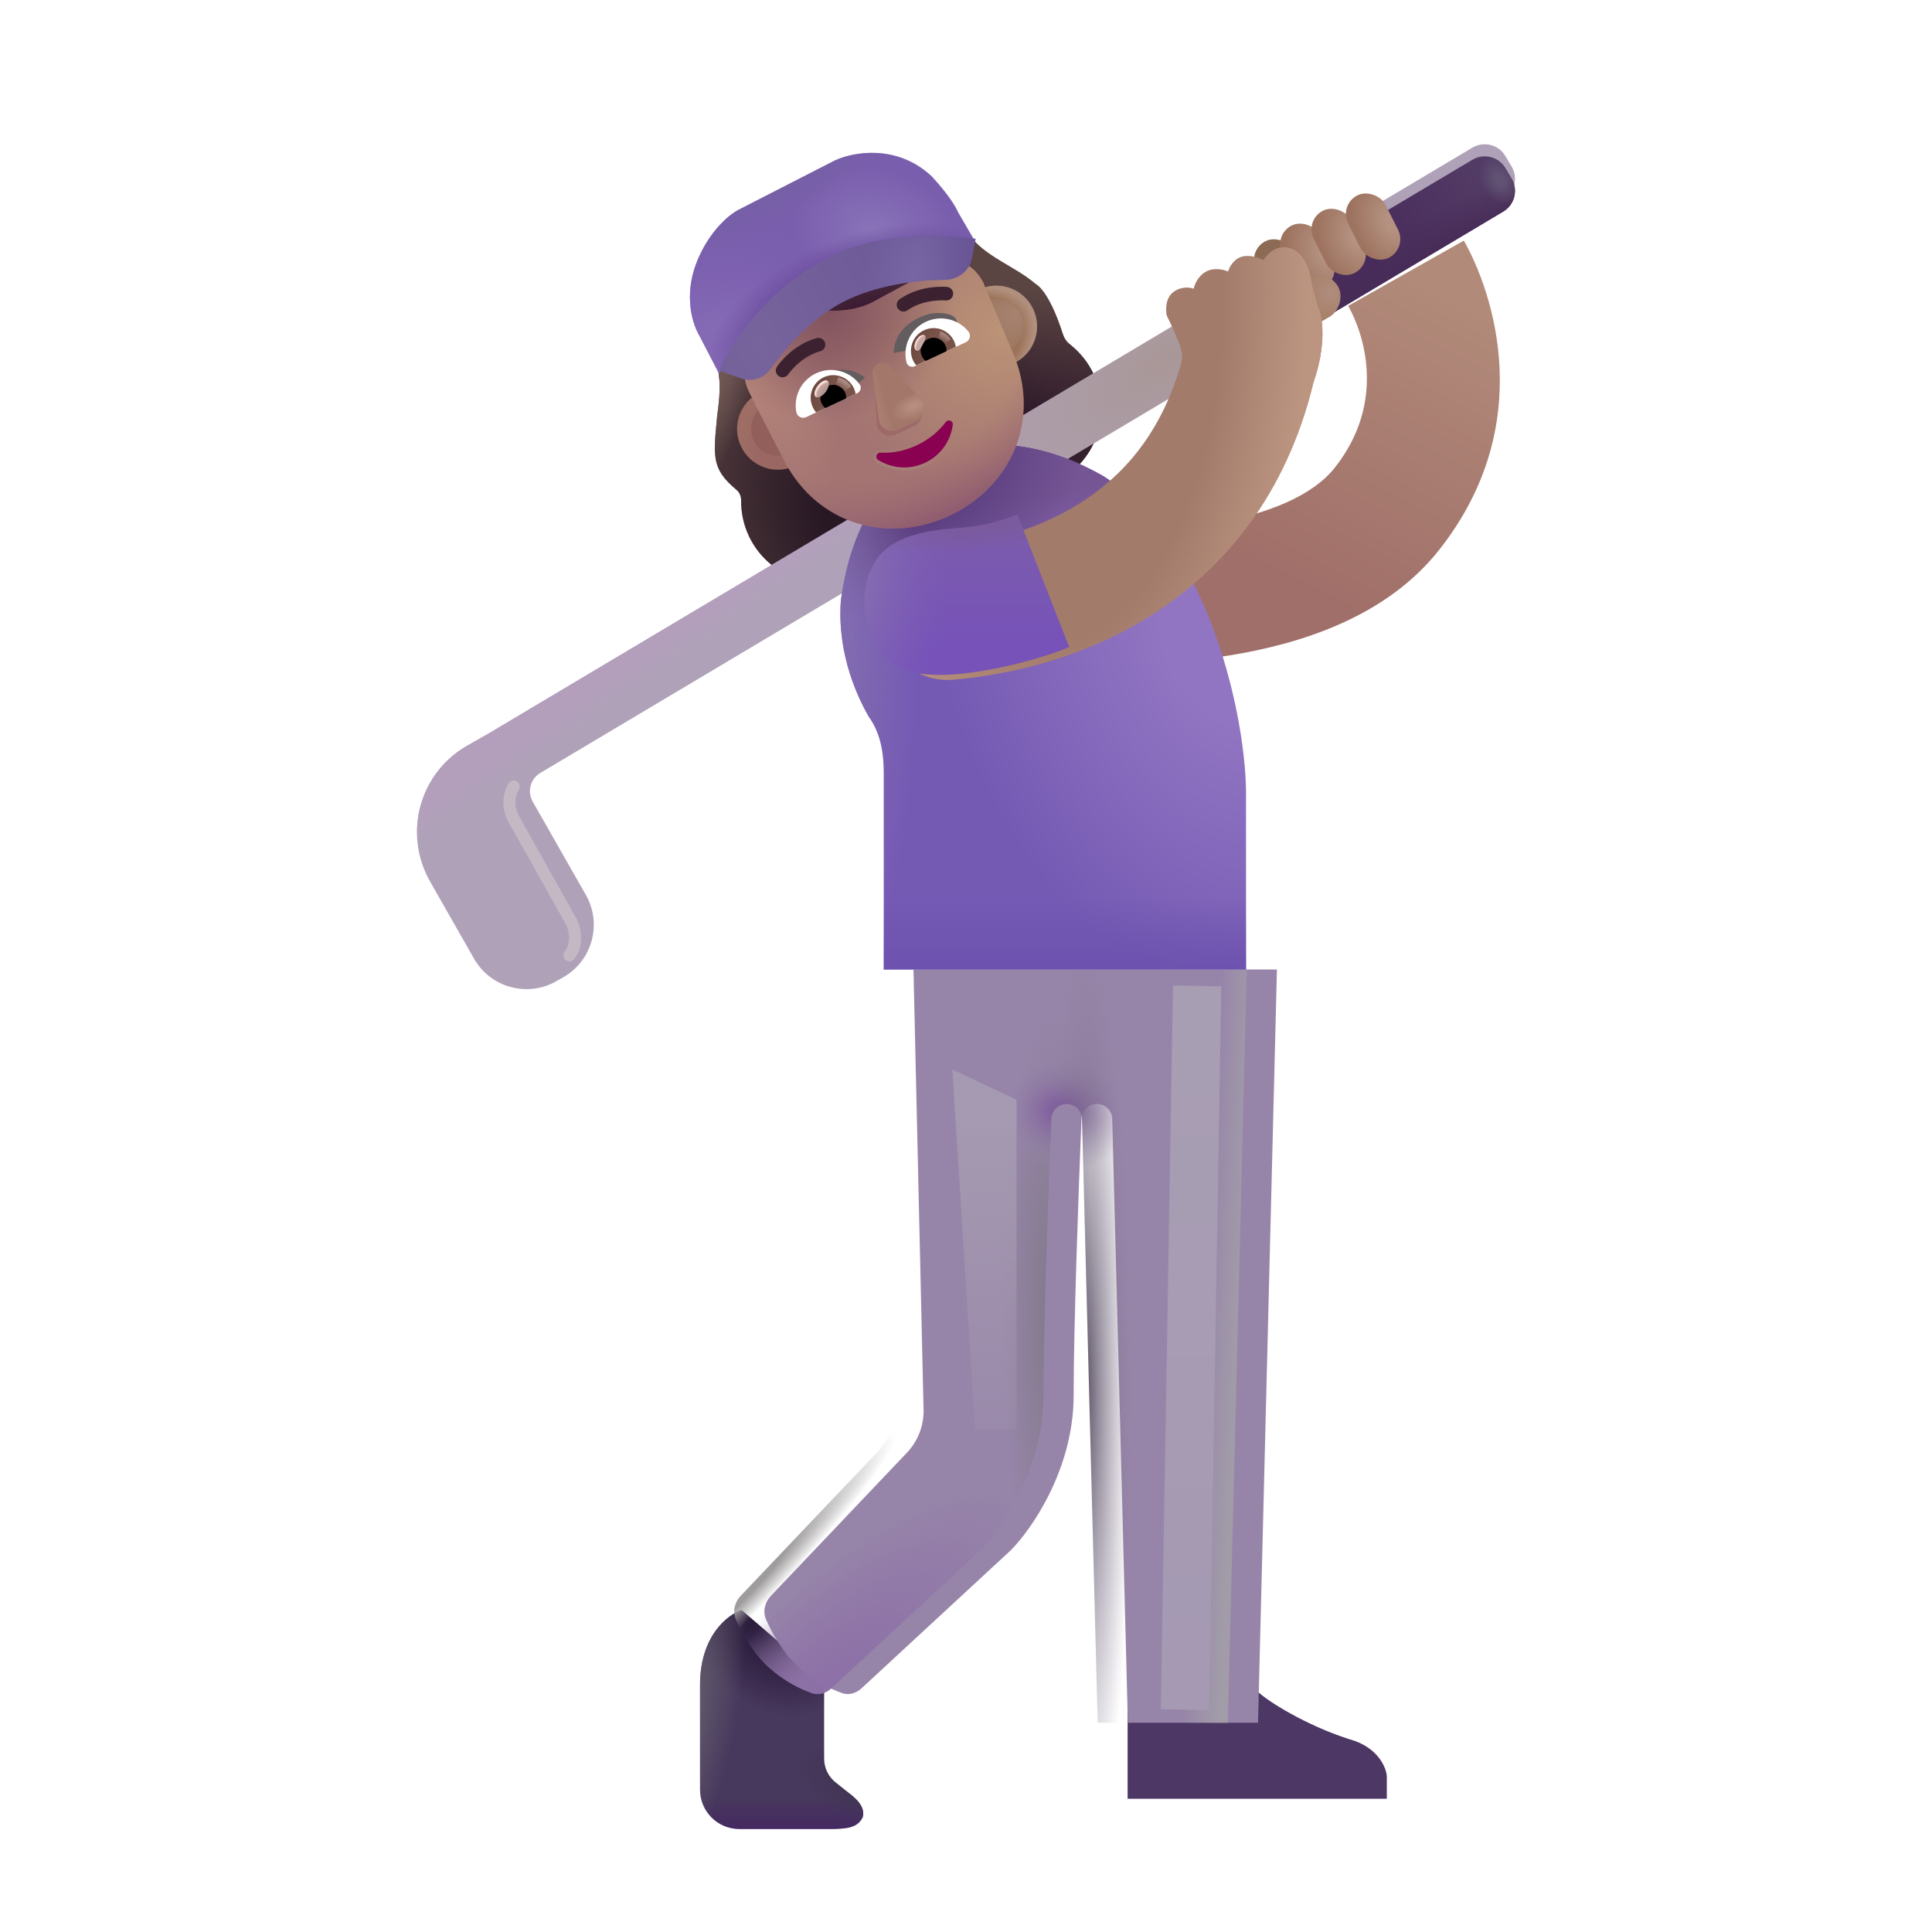 <svg width="32" height="32" viewBox="0 0 32 32" fill="none" xmlns="http://www.w3.org/2000/svg">
<path fill-rule="evenodd" clip-rule="evenodd" d="M17.602 5.524C17.367 4.79 17.153 4.702 17.153 4.702C16.805 4.4 16.292 4.248 16.028 3.853C15.703 3.16 15.326 2.774 14.633 3.099C14.563 3.132 14.484 3.132 14.418 3.092C14.043 2.883 13.572 2.85 13.152 3.047C12.733 3.244 12.457 3.627 12.378 4.049C12.365 4.121 12.316 4.187 12.246 4.219C12.236 4.224 12.225 4.229 12.214 4.235C11.545 4.57 11.495 5.171 11.816 5.853C11.938 6.195 11.943 6.429 11.88 6.876C11.816 7.552 11.775 7.759 12.193 8.109C12.245 8.15 12.276 8.216 12.275 8.282C12.273 8.48 12.312 8.682 12.402 8.875C12.72 9.552 13.523 9.842 14.201 9.525L17.464 7.993C18.142 7.675 18.432 6.872 18.114 6.195C18.024 6.003 17.893 5.843 17.74 5.718C17.688 5.677 17.638 5.635 17.602 5.524ZM12.519 6.716L12.514 6.718L13.39 7.4C13.938 8.444 13.853 7.183 14.869 6.706C15.885 6.23 16.885 7.208 16.432 6.12L16.293 4.702C16.051 4.238 15.692 4.365 15.624 4.398L14.423 5.047C13.94 5.273 13.348 5.177 12.887 4.905C12.81 4.861 12.718 4.918 12.721 5.007L12.724 5.095C12.739 5.349 12.651 5.589 12.492 5.777C12.487 5.782 12.482 5.788 12.476 5.794C12.471 5.8 12.466 5.806 12.461 5.811C12.393 5.899 12.299 6.118 12.461 6.483L12.468 6.617L12.519 6.716Z" fill="#5B4543"/>
<path fill-rule="evenodd" clip-rule="evenodd" d="M17.602 5.524C17.367 4.79 17.153 4.702 17.153 4.702C16.805 4.4 16.292 4.248 16.028 3.853C15.703 3.16 15.326 2.774 14.633 3.099C14.563 3.132 14.484 3.132 14.418 3.092C14.043 2.883 13.572 2.85 13.152 3.047C12.733 3.244 12.457 3.627 12.378 4.049C12.365 4.121 12.316 4.187 12.246 4.219C12.236 4.224 12.225 4.229 12.214 4.235C11.545 4.57 11.495 5.171 11.816 5.853C11.938 6.195 11.943 6.429 11.88 6.876C11.816 7.552 11.775 7.759 12.193 8.109C12.245 8.15 12.276 8.216 12.275 8.282C12.273 8.48 12.312 8.682 12.402 8.875C12.72 9.552 13.523 9.842 14.201 9.525L17.464 7.993C18.142 7.675 18.432 6.872 18.114 6.195C18.024 6.003 17.893 5.843 17.74 5.718C17.688 5.677 17.638 5.635 17.602 5.524ZM12.519 6.716L12.514 6.718L13.39 7.4C13.938 8.444 13.853 7.183 14.869 6.706C15.885 6.23 16.885 7.208 16.432 6.12L16.293 4.702C16.051 4.238 15.692 4.365 15.624 4.398L14.423 5.047C13.94 5.273 13.348 5.177 12.887 4.905C12.81 4.861 12.718 4.918 12.721 5.007L12.724 5.095C12.739 5.349 12.651 5.589 12.492 5.777C12.487 5.782 12.482 5.788 12.476 5.794C12.471 5.8 12.466 5.806 12.461 5.811C12.393 5.899 12.299 6.118 12.461 6.483L12.468 6.617L12.519 6.716Z" fill="url(#paint0_radial_3987_22936)"/>
<path fill-rule="evenodd" clip-rule="evenodd" d="M17.602 5.524C17.367 4.79 17.153 4.702 17.153 4.702C16.805 4.4 16.292 4.248 16.028 3.853C15.703 3.16 15.326 2.774 14.633 3.099C14.563 3.132 14.484 3.132 14.418 3.092C14.043 2.883 13.572 2.85 13.152 3.047C12.733 3.244 12.457 3.627 12.378 4.049C12.365 4.121 12.316 4.187 12.246 4.219C12.236 4.224 12.225 4.229 12.214 4.235C11.545 4.57 11.495 5.171 11.816 5.853C11.938 6.195 11.943 6.429 11.88 6.876C11.816 7.552 11.775 7.759 12.193 8.109C12.245 8.15 12.276 8.216 12.275 8.282C12.273 8.48 12.312 8.682 12.402 8.875C12.72 9.552 13.523 9.842 14.201 9.525L17.464 7.993C18.142 7.675 18.432 6.872 18.114 6.195C18.024 6.003 17.893 5.843 17.74 5.718C17.688 5.677 17.638 5.635 17.602 5.524ZM12.519 6.716L12.514 6.718L13.39 7.4C13.938 8.444 13.853 7.183 14.869 6.706C15.885 6.23 16.885 7.208 16.432 6.12L16.293 4.702C16.051 4.238 15.692 4.365 15.624 4.398L14.423 5.047C13.94 5.273 13.348 5.177 12.887 4.905C12.81 4.861 12.718 4.918 12.721 5.007L12.724 5.095C12.739 5.349 12.651 5.589 12.492 5.777C12.487 5.782 12.482 5.788 12.476 5.794C12.471 5.8 12.466 5.806 12.461 5.811C12.393 5.899 12.299 6.118 12.461 6.483L12.468 6.617L12.519 6.716Z" fill="url(#paint1_radial_3987_22936)"/>
<path fill-rule="evenodd" clip-rule="evenodd" d="M17.602 5.524C17.367 4.79 17.153 4.702 17.153 4.702C16.805 4.4 16.292 4.248 16.028 3.853C15.703 3.16 15.326 2.774 14.633 3.099C14.563 3.132 14.484 3.132 14.418 3.092C14.043 2.883 13.572 2.85 13.152 3.047C12.733 3.244 12.457 3.627 12.378 4.049C12.365 4.121 12.316 4.187 12.246 4.219C12.236 4.224 12.225 4.229 12.214 4.235C11.545 4.57 11.495 5.171 11.816 5.853C11.938 6.195 11.943 6.429 11.88 6.876C11.816 7.552 11.775 7.759 12.193 8.109C12.245 8.15 12.276 8.216 12.275 8.282C12.273 8.48 12.312 8.682 12.402 8.875C12.72 9.552 13.523 9.842 14.201 9.525L17.464 7.993C18.142 7.675 18.432 6.872 18.114 6.195C18.024 6.003 17.893 5.843 17.74 5.718C17.688 5.677 17.638 5.635 17.602 5.524ZM12.519 6.716L12.514 6.718L13.39 7.4C13.938 8.444 13.853 7.183 14.869 6.706C15.885 6.23 16.885 7.208 16.432 6.12L16.293 4.702C16.051 4.238 15.692 4.365 15.624 4.398L14.423 5.047C13.94 5.273 13.348 5.177 12.887 4.905C12.81 4.861 12.718 4.918 12.721 5.007L12.724 5.095C12.739 5.349 12.651 5.589 12.492 5.777C12.487 5.782 12.482 5.788 12.476 5.794C12.471 5.8 12.466 5.806 12.461 5.811C12.393 5.899 12.299 6.118 12.461 6.483L12.468 6.617L12.519 6.716Z" fill="url(#paint2_radial_3987_22936)"/>
<path fill-rule="evenodd" clip-rule="evenodd" d="M17.602 5.524C17.367 4.79 17.153 4.702 17.153 4.702C16.805 4.4 16.292 4.248 16.028 3.853C15.703 3.16 15.326 2.774 14.633 3.099C14.563 3.132 14.484 3.132 14.418 3.092C14.043 2.883 13.572 2.85 13.152 3.047C12.733 3.244 12.457 3.627 12.378 4.049C12.365 4.121 12.316 4.187 12.246 4.219C12.236 4.224 12.225 4.229 12.214 4.235C11.545 4.57 11.495 5.171 11.816 5.853C11.938 6.195 11.943 6.429 11.88 6.876C11.816 7.552 11.775 7.759 12.193 8.109C12.245 8.15 12.276 8.216 12.275 8.282C12.273 8.48 12.312 8.682 12.402 8.875C12.72 9.552 13.523 9.842 14.201 9.525L17.464 7.993C18.142 7.675 18.432 6.872 18.114 6.195C18.024 6.003 17.893 5.843 17.74 5.718C17.688 5.677 17.638 5.635 17.602 5.524ZM12.519 6.716L12.514 6.718L13.39 7.4C13.938 8.444 13.853 7.183 14.869 6.706C15.885 6.23 16.885 7.208 16.432 6.12L16.293 4.702C16.051 4.238 15.692 4.365 15.624 4.398L14.423 5.047C13.94 5.273 13.348 5.177 12.887 4.905C12.81 4.861 12.718 4.918 12.721 5.007L12.724 5.095C12.739 5.349 12.651 5.589 12.492 5.777C12.487 5.782 12.482 5.788 12.476 5.794C12.471 5.8 12.466 5.806 12.461 5.811C12.393 5.899 12.299 6.118 12.461 6.483L12.468 6.617L12.519 6.716Z" fill="url(#paint3_radial_3987_22936)"/>
<g filter="url(#filter0_ii_3987_22936)">
<path fill-rule="evenodd" clip-rule="evenodd" d="M20.961 7.893C21.813 6.811 21.442 5.68 21.18 5.216L23.096 4.135C23.563 4.962 24.338 7.162 22.69 9.254C21.8 10.385 20.359 10.821 19.206 11.007C18.008 11.2 16.836 11.166 16.221 11.142L16.305 8.944C16.904 8.967 17.888 8.991 18.855 8.835C19.867 8.672 20.601 8.351 20.961 7.893Z" fill="url(#paint4_linear_3987_22936)"/>
</g>
<g filter="url(#filter1_i_3987_22936)">
<path d="M8.948 13.003C8.784 13.101 8.729 13.312 8.823 13.477L9.704 15.023C9.977 15.502 9.81 16.113 9.33 16.386L9.215 16.452C8.735 16.725 8.124 16.558 7.851 16.078L7.123 14.8C6.672 14.008 6.948 13.001 7.74 12.55L8.083 12.355L24.386 2.646C24.576 2.533 24.822 2.595 24.934 2.785L25.037 2.957C25.15 3.147 25.088 3.392 24.898 3.505L8.948 13.003Z" fill="#AFA2B8"/>
<path d="M8.948 13.003C8.784 13.101 8.729 13.312 8.823 13.477L9.704 15.023C9.977 15.502 9.81 16.113 9.33 16.386L9.215 16.452C8.735 16.725 8.124 16.558 7.851 16.078L7.123 14.8C6.672 14.008 6.948 13.001 7.74 12.55L8.083 12.355L24.386 2.646C24.576 2.533 24.822 2.595 24.934 2.785L25.037 2.957C25.15 3.147 25.088 3.392 24.898 3.505L8.948 13.003Z" fill="url(#paint5_radial_3987_22936)"/>
<path d="M8.948 13.003C8.784 13.101 8.729 13.312 8.823 13.477L9.704 15.023C9.977 15.502 9.81 16.113 9.33 16.386L9.215 16.452C8.735 16.725 8.124 16.558 7.851 16.078L7.123 14.8C6.672 14.008 6.948 13.001 7.74 12.55L8.083 12.355L24.386 2.646C24.576 2.533 24.822 2.595 24.934 2.785L25.037 2.957C25.15 3.147 25.088 3.392 24.898 3.505L8.948 13.003Z" fill="url(#paint6_linear_3987_22936)"/>
</g>
<path d="M21.765 5.371L21.265 4.505L24.387 2.646C24.576 2.533 24.822 2.595 24.935 2.785L25.037 2.957C25.15 3.147 25.088 3.392 24.898 3.505L21.765 5.371Z" fill="url(#paint7_linear_3987_22936)"/>
<path d="M21.765 5.371L21.265 4.505L24.387 2.646C24.576 2.533 24.822 2.595 24.935 2.785L25.037 2.957C25.15 3.147 25.088 3.392 24.898 3.505L21.765 5.371Z" fill="url(#paint8_linear_3987_22936)"/>
<path d="M21.765 5.371L21.265 4.505L24.387 2.646C24.576 2.533 24.822 2.595 24.935 2.785L25.037 2.957C25.15 3.147 25.088 3.392 24.898 3.505L21.765 5.371Z" fill="url(#paint9_radial_3987_22936)"/>
<g filter="url(#filter2_i_3987_22936)">
<path d="M18.177 30.293V28.523H20.337C20.501 28.679 21.126 29.074 21.841 29.304C22.335 29.436 22.466 29.793 22.47 29.925V30.293H18.177Z" fill="#4C3765"/>
</g>
<path d="M11.595 27.902C11.595 27.096 12.053 26.743 12.283 26.668L13.65 27.847V29.131C13.65 29.282 13.719 29.426 13.837 29.521L14.04 29.683C14.168 29.777 14.337 29.922 14.29 30.097C14.208 30.269 14.04 30.293 13.751 30.293H12.245C11.886 30.293 11.595 30.002 11.595 29.643V27.902Z" fill="#47385D"/>
<path d="M11.595 27.902C11.595 27.096 12.053 26.743 12.283 26.668L13.65 27.847V29.131C13.65 29.282 13.719 29.426 13.837 29.521L14.04 29.683C14.168 29.777 14.337 29.922 14.29 30.097C14.208 30.269 14.04 30.293 13.751 30.293H12.245C11.886 30.293 11.595 30.002 11.595 29.643V27.902Z" fill="url(#paint10_linear_3987_22936)"/>
<path d="M11.595 27.902C11.595 27.096 12.053 26.743 12.283 26.668L13.65 27.847V29.131C13.65 29.282 13.719 29.426 13.837 29.521L14.04 29.683C14.168 29.777 14.337 29.922 14.29 30.097C14.208 30.269 14.04 30.293 13.751 30.293H12.245C11.886 30.293 11.595 30.002 11.595 29.643V27.902Z" fill="url(#paint11_radial_3987_22936)"/>
<path d="M11.595 27.902C11.595 27.096 12.053 26.743 12.283 26.668L13.65 27.847V29.131C13.65 29.282 13.719 29.426 13.837 29.521L14.04 29.683C14.168 29.777 14.337 29.922 14.29 30.097C14.208 30.269 14.04 30.293 13.751 30.293H12.245C11.886 30.293 11.595 30.002 11.595 29.643V27.902Z" fill="url(#paint12_radial_3987_22936)"/>
<path d="M11.595 27.902C11.595 27.096 12.053 26.743 12.283 26.668L13.65 27.847V29.131C13.65 29.282 13.719 29.426 13.837 29.521L14.04 29.683C14.168 29.777 14.337 29.922 14.29 30.097C14.208 30.269 14.04 30.293 13.751 30.293H12.245C11.886 30.293 11.595 30.002 11.595 29.643V27.902Z" fill="url(#paint13_radial_3987_22936)"/>
<g filter="url(#filter3_i_3987_22936)">
<path d="M14.522 24.061C14.704 23.869 14.803 23.613 14.797 23.349L14.63 16.058H20.65L20.337 28.535H18.181L17.922 18.533C17.919 18.395 17.806 18.285 17.668 18.285C17.531 18.285 17.419 18.392 17.413 18.528C17.364 19.724 17.283 21.983 17.283 23.113C17.283 24.326 16.59 25.327 16.244 25.675L13.771 27.963C13.684 28.043 13.566 28.082 13.454 28.045C13.259 27.979 12.986 27.844 12.736 27.621C12.484 27.396 12.297 27.068 12.189 26.826C12.13 26.692 12.166 26.539 12.267 26.433L14.522 24.061Z" fill="#9785A9"/>
</g>
<path d="M14.522 24.061C14.704 23.869 14.803 23.613 14.797 23.349L14.63 16.058H20.65L20.337 28.535H18.181L17.922 18.533C17.919 18.395 17.806 18.285 17.668 18.285C17.531 18.285 17.419 18.392 17.413 18.528C17.364 19.724 17.283 21.983 17.283 23.113C17.283 24.326 16.59 25.327 16.244 25.675L13.771 27.963C13.684 28.043 13.566 28.082 13.454 28.045C13.259 27.979 12.986 27.844 12.736 27.621C12.484 27.396 12.297 27.068 12.189 26.826C12.13 26.692 12.166 26.539 12.267 26.433L14.522 24.061Z" fill="url(#paint14_linear_3987_22936)"/>
<path d="M14.522 24.061C14.704 23.869 14.803 23.613 14.797 23.349L14.63 16.058H20.65L20.337 28.535H18.181L17.922 18.533C17.919 18.395 17.806 18.285 17.668 18.285C17.531 18.285 17.419 18.392 17.413 18.528C17.364 19.724 17.283 21.983 17.283 23.113C17.283 24.326 16.59 25.327 16.244 25.675L13.771 27.963C13.684 28.043 13.566 28.082 13.454 28.045C13.259 27.979 12.986 27.844 12.736 27.621C12.484 27.396 12.297 27.068 12.189 26.826C12.13 26.692 12.166 26.539 12.267 26.433L14.522 24.061Z" fill="url(#paint15_radial_3987_22936)"/>
<path d="M14.522 24.061C14.704 23.869 14.803 23.613 14.797 23.349L14.63 16.058H20.65L20.337 28.535H18.181L17.922 18.533C17.919 18.395 17.806 18.285 17.668 18.285C17.531 18.285 17.419 18.392 17.413 18.528C17.364 19.724 17.283 21.983 17.283 23.113C17.283 24.326 16.59 25.327 16.244 25.675L13.771 27.963C13.684 28.043 13.566 28.082 13.454 28.045C13.259 27.979 12.986 27.844 12.736 27.621C12.484 27.396 12.297 27.068 12.189 26.826C12.13 26.692 12.166 26.539 12.267 26.433L14.522 24.061Z" fill="url(#paint16_radial_3987_22936)"/>
<path d="M14.522 24.061C14.704 23.869 14.803 23.613 14.797 23.349L14.63 16.058H20.65L20.337 28.535H18.181L17.922 18.533C17.919 18.395 17.806 18.285 17.668 18.285C17.531 18.285 17.419 18.392 17.413 18.528C17.364 19.724 17.283 21.983 17.283 23.113C17.283 24.326 16.59 25.327 16.244 25.675L13.771 27.963C13.684 28.043 13.566 28.082 13.454 28.045C13.259 27.979 12.986 27.844 12.736 27.621C12.484 27.396 12.297 27.068 12.189 26.826C12.13 26.692 12.166 26.539 12.267 26.433L14.522 24.061Z" fill="url(#paint17_radial_3987_22936)"/>
<path d="M14.522 24.061C14.704 23.869 14.803 23.613 14.797 23.349L14.63 16.058H20.65L20.337 28.535H18.181L17.922 18.533C17.919 18.395 17.806 18.285 17.668 18.285C17.531 18.285 17.419 18.392 17.413 18.528C17.364 19.724 17.283 21.983 17.283 23.113C17.283 24.326 16.59 25.327 16.244 25.675L13.771 27.963C13.684 28.043 13.566 28.082 13.454 28.045C13.259 27.979 12.986 27.844 12.736 27.621C12.484 27.396 12.297 27.068 12.189 26.826C12.13 26.692 12.166 26.539 12.267 26.433L14.522 24.061Z" fill="url(#paint18_radial_3987_22936)"/>
<path d="M14.522 24.061C14.704 23.869 14.803 23.613 14.797 23.349L14.63 16.058H20.65L20.337 28.535H18.181L17.922 18.533C17.919 18.395 17.806 18.285 17.668 18.285C17.531 18.285 17.419 18.392 17.413 18.528C17.364 19.724 17.283 21.983 17.283 23.113C17.283 24.326 16.59 25.327 16.244 25.675L13.771 27.963C13.684 28.043 13.566 28.082 13.454 28.045C13.259 27.979 12.986 27.844 12.736 27.621C12.484 27.396 12.297 27.068 12.189 26.826C12.13 26.692 12.166 26.539 12.267 26.433L14.522 24.061Z" fill="url(#paint19_radial_3987_22936)"/>
<path d="M14.522 24.061C14.704 23.869 14.803 23.613 14.797 23.349L14.63 16.058H20.65L20.337 28.535H18.181L17.922 18.533C17.919 18.395 17.806 18.285 17.668 18.285C17.531 18.285 17.419 18.392 17.413 18.528C17.364 19.724 17.283 21.983 17.283 23.113C17.283 24.326 16.59 25.327 16.244 25.675L13.771 27.963C13.684 28.043 13.566 28.082 13.454 28.045C13.259 27.979 12.986 27.844 12.736 27.621C12.484 27.396 12.297 27.068 12.189 26.826C12.13 26.692 12.166 26.539 12.267 26.433L14.522 24.061Z" fill="url(#paint20_radial_3987_22936)"/>
<path d="M13.927 9.949C14.103 8.664 14.63 8.087 14.927 7.879C15.437 7.521 16.591 6.933 18.263 7.879C20.021 8.972 20.667 11.936 20.638 13.254V16.058H14.638V12.816C14.638 12.329 14.533 12.074 14.38 11.855C14.236 11.597 13.861 10.875 13.927 9.949Z" fill="url(#paint21_radial_3987_22936)"/>
<path d="M13.927 9.949C14.103 8.664 14.63 8.087 14.927 7.879C15.437 7.521 16.591 6.933 18.263 7.879C20.021 8.972 20.667 11.936 20.638 13.254V16.058H14.638V12.816C14.638 12.329 14.533 12.074 14.38 11.855C14.236 11.597 13.861 10.875 13.927 9.949Z" fill="url(#paint22_radial_3987_22936)"/>
<path d="M13.927 9.949C14.103 8.664 14.63 8.087 14.927 7.879C15.437 7.521 16.591 6.933 18.263 7.879C20.021 8.972 20.667 11.936 20.638 13.254V16.058H14.638V12.816C14.638 12.329 14.533 12.074 14.38 11.855C14.236 11.597 13.861 10.875 13.927 9.949Z" fill="url(#paint23_linear_3987_22936)"/>
<path d="M13.927 9.949C14.103 8.664 14.63 8.087 14.927 7.879C15.437 7.521 16.591 6.933 18.263 7.879C20.021 8.972 20.667 11.936 20.638 13.254V16.058H14.638V12.816C14.638 12.329 14.533 12.074 14.38 11.855C14.236 11.597 13.861 10.875 13.927 9.949Z" fill="url(#paint24_radial_3987_22936)"/>
<path d="M13.927 9.949C14.103 8.664 14.63 8.087 14.927 7.879C15.437 7.521 16.591 6.933 18.263 7.879C20.021 8.972 20.667 11.936 20.638 13.254V16.058H14.638V12.816C14.638 12.329 14.533 12.074 14.38 11.855C14.236 11.597 13.861 10.875 13.927 9.949Z" fill="url(#paint25_radial_3987_22936)"/>
<rect x="20.651" y="4.151" width="0.692" height="1.157" rx="0.346" transform="rotate(-26.783 20.651 4.151)" fill="#8C6A54"/>
<rect x="21.084" y="3.892" width="0.692" height="1.157" rx="0.346" transform="rotate(-26.783 21.084 3.892)" fill="url(#paint26_radial_3987_22936)"/>
<rect x="21.603" y="3.646" width="0.692" height="1.157" rx="0.346" transform="rotate(-26.783 21.603 3.646)" fill="url(#paint27_radial_3987_22936)"/>
<rect x="22.173" y="3.392" width="0.692" height="1.157" rx="0.346" transform="rotate(-26.783 22.173 3.392)" fill="url(#paint28_radial_3987_22936)"/>
<rect x="21.976" y="4.423" width="0.737" height="1.252" rx="0.369" transform="rotate(60 21.976 4.423)" fill="url(#paint29_radial_3987_22936)"/>
<g filter="url(#filter4_ii_3987_22936)">
<path d="M19.317 6.105C19.331 6.033 19.333 5.945 19.302 5.851C19.243 5.673 19.126 5.428 19.075 5.328C19.056 5.239 19.05 5.037 19.185 4.937C19.319 4.837 19.465 4.859 19.521 4.883C19.534 4.817 19.593 4.669 19.728 4.597C19.862 4.525 20.026 4.567 20.091 4.597C20.109 4.531 20.181 4.389 20.322 4.351C20.462 4.314 20.617 4.375 20.677 4.41C20.717 4.334 20.846 4.186 21.036 4.195C21.275 4.207 21.411 4.457 21.447 4.644C21.482 4.832 21.54 5.078 21.599 5.222C21.657 5.367 21.716 5.828 21.509 6.422L21.508 6.421C21.054 8.306 20.016 9.525 18.844 10.275C17.66 11.033 16.39 11.283 15.547 11.357C14.942 11.41 14.408 10.963 14.355 10.358C14.302 9.753 14.749 9.219 15.354 9.166C15.99 9.11 16.876 8.922 17.658 8.422C18.341 7.985 18.985 7.287 19.317 6.105Z" fill="#A37B6B"/>
<path d="M19.317 6.105C19.331 6.033 19.333 5.945 19.302 5.851C19.243 5.673 19.126 5.428 19.075 5.328C19.056 5.239 19.05 5.037 19.185 4.937C19.319 4.837 19.465 4.859 19.521 4.883C19.534 4.817 19.593 4.669 19.728 4.597C19.862 4.525 20.026 4.567 20.091 4.597C20.109 4.531 20.181 4.389 20.322 4.351C20.462 4.314 20.617 4.375 20.677 4.41C20.717 4.334 20.846 4.186 21.036 4.195C21.275 4.207 21.411 4.457 21.447 4.644C21.482 4.832 21.54 5.078 21.599 5.222C21.657 5.367 21.716 5.828 21.509 6.422L21.508 6.421C21.054 8.306 20.016 9.525 18.844 10.275C17.66 11.033 16.39 11.283 15.547 11.357C14.942 11.41 14.408 10.963 14.355 10.358C14.302 9.753 14.749 9.219 15.354 9.166C15.99 9.11 16.876 8.922 17.658 8.422C18.341 7.985 18.985 7.287 19.317 6.105Z" fill="url(#paint30_radial_3987_22936)"/>
</g>
<g filter="url(#filter5_i_3987_22936)">
<path d="M16.001 8.984C16.329 8.953 16.654 8.859 16.849 8.769L17.708 10.965C17.474 11.086 15.993 11.558 15.169 11.394C14.345 11.23 14.15 10.199 14.439 9.656C14.712 9.047 15.557 9.026 16.001 8.984Z" fill="url(#paint31_linear_3987_22936)"/>
<path d="M16.001 8.984C16.329 8.953 16.654 8.859 16.849 8.769L17.708 10.965C17.474 11.086 15.993 11.558 15.169 11.394C14.345 11.23 14.15 10.199 14.439 9.656C14.712 9.047 15.557 9.026 16.001 8.984Z" fill="url(#paint32_radial_3987_22936)"/>
<path d="M16.001 8.984C16.329 8.953 16.654 8.859 16.849 8.769L17.708 10.965C17.474 11.086 15.993 11.558 15.169 11.394C14.345 11.23 14.15 10.199 14.439 9.656C14.712 9.047 15.557 9.026 16.001 8.984Z" fill="url(#paint33_radial_3987_22936)"/>
</g>
<g filter="url(#filter6_f_3987_22936)">
<path d="M8.509 13.027C8.455 13.108 8.378 13.329 8.509 13.566C8.641 13.804 9.228 14.844 9.47 15.281C9.52 15.384 9.581 15.636 9.431 15.824" stroke="#C3B8C3" stroke-width="0.2" stroke-linecap="round"/>
</g>
<g filter="url(#filter7_f_3987_22936)">
<path d="M19.822 16.73L19.634 27.918" stroke="url(#paint34_linear_3987_22936)" stroke-width="0.8" stroke-linecap="square"/>
</g>
<g filter="url(#filter8_f_3987_22936)">
<path d="M16.15 23.668L15.775 17.715L16.837 18.215V23.668H16.15Z" fill="url(#paint35_linear_3987_22936)"/>
</g>
<path d="M13.171 7.716C13.509 7.557 13.654 7.155 13.496 6.817C13.337 6.479 12.935 6.334 12.597 6.492C12.259 6.651 12.113 7.053 12.272 7.391C12.431 7.729 12.833 7.875 13.171 7.716Z" fill="url(#paint36_radial_3987_22936)"/>
<path d="M16.789 6.019C17.127 5.86 17.273 5.457 17.114 5.119C16.955 4.781 16.553 4.636 16.215 4.795C15.877 4.953 15.732 5.356 15.89 5.694C16.049 6.032 16.451 6.177 16.789 6.019Z" fill="url(#paint37_radial_3987_22936)"/>
<g filter="url(#filter9_f_3987_22936)">
<path d="M16.693 5.815C16.919 5.709 17.016 5.44 16.91 5.215C16.804 4.989 16.536 4.892 16.31 4.998C16.084 5.104 15.987 5.373 16.093 5.598C16.199 5.824 16.468 5.921 16.693 5.815Z" fill="url(#paint38_radial_3987_22936)"/>
</g>
<g filter="url(#filter10_f_3987_22936)">
<path d="M13.083 7.509C13.309 7.403 13.406 7.135 13.3 6.909C13.194 6.683 12.925 6.586 12.7 6.692C12.474 6.798 12.377 7.067 12.483 7.292C12.589 7.518 12.857 7.615 13.083 7.509Z" fill="#925F5A"/>
</g>
<path d="M12.506 6.696L12.511 6.693L12.459 6.594L12.401 6.48C12.239 6.115 12.384 5.877 12.452 5.788C12.457 5.783 12.463 5.777 12.468 5.771C12.473 5.765 12.479 5.759 12.484 5.754C12.643 5.566 12.73 5.326 12.716 5.072L12.713 4.984C12.709 4.896 12.801 4.838 12.879 4.882C13.339 5.154 13.944 5.246 14.427 5.019L15.615 4.375C15.684 4.343 16.042 4.215 16.285 4.679L16.788 5.869C17.241 6.957 16.745 8.063 15.729 8.54C14.713 9.016 13.545 8.691 12.998 7.647L12.506 6.696Z" fill="url(#paint39_radial_3987_22936)"/>
<path d="M12.506 6.696L12.511 6.693L12.459 6.594L12.401 6.48C12.239 6.115 12.384 5.877 12.452 5.788C12.457 5.783 12.463 5.777 12.468 5.771C12.473 5.765 12.479 5.759 12.484 5.754C12.643 5.566 12.73 5.326 12.716 5.072L12.713 4.984C12.709 4.896 12.801 4.838 12.879 4.882C13.339 5.154 13.944 5.246 14.427 5.019L15.615 4.375C15.684 4.343 16.042 4.215 16.285 4.679L16.788 5.869C17.241 6.957 16.745 8.063 15.729 8.54C14.713 9.016 13.545 8.691 12.998 7.647L12.506 6.696Z" fill="url(#paint40_radial_3987_22936)"/>
<path d="M12.506 6.696L12.511 6.693L12.459 6.594L12.401 6.48C12.239 6.115 12.384 5.877 12.452 5.788C12.457 5.783 12.463 5.777 12.468 5.771C12.473 5.765 12.479 5.759 12.484 5.754C12.643 5.566 12.73 5.326 12.716 5.072L12.713 4.984C12.709 4.896 12.801 4.838 12.879 4.882C13.339 5.154 13.944 5.246 14.427 5.019L15.615 4.375C15.684 4.343 16.042 4.215 16.285 4.679L16.788 5.869C17.241 6.957 16.745 8.063 15.729 8.54C14.713 9.016 13.545 8.691 12.998 7.647L12.506 6.696Z" fill="url(#paint41_radial_3987_22936)"/>
<path d="M12.506 6.696L12.511 6.693L12.459 6.594L12.401 6.48C12.239 6.115 12.384 5.877 12.452 5.788C12.457 5.783 12.463 5.777 12.468 5.771C12.473 5.765 12.479 5.759 12.484 5.754C12.643 5.566 12.73 5.326 12.716 5.072L12.713 4.984C12.709 4.896 12.801 4.838 12.879 4.882C13.339 5.154 13.944 5.246 14.427 5.019L15.615 4.375C15.684 4.343 16.042 4.215 16.285 4.679L16.788 5.869C17.241 6.957 16.745 8.063 15.729 8.54C14.713 9.016 13.545 8.691 12.998 7.647L12.506 6.696Z" fill="url(#paint42_radial_3987_22936)"/>
<g filter="url(#filter11_f_3987_22936)">
<path d="M14.477 6.253L14.52 7.022C14.541 7.174 14.703 7.261 14.843 7.195L15.142 7.055C15.282 6.989 15.318 6.807 15.215 6.696L14.71 6.144C14.599 6.021 14.455 6.089 14.477 6.253Z" fill="#9E6A69"/>
</g>
<g filter="url(#filter12_f_3987_22936)">
<path d="M14.456 6.199L14.557 6.94C14.578 7.093 14.74 7.179 14.88 7.113L15.179 6.973C15.319 6.907 15.355 6.726 15.252 6.614L14.747 6.062C14.636 5.939 14.434 6.034 14.456 6.199Z" fill="#A3786B"/>
<path d="M14.456 6.199L14.557 6.94C14.578 7.093 14.74 7.179 14.88 7.113L15.179 6.973C15.319 6.907 15.355 6.726 15.252 6.614L14.747 6.062C14.636 5.939 14.434 6.034 14.456 6.199Z" fill="url(#paint43_radial_3987_22936)"/>
<path d="M14.456 6.199L14.557 6.94C14.578 7.093 14.74 7.179 14.88 7.113L15.179 6.973C15.319 6.907 15.355 6.726 15.252 6.614L14.747 6.062C14.636 5.939 14.434 6.034 14.456 6.199Z" fill="url(#paint44_linear_3987_22936)"/>
</g>
<g filter="url(#filter13_f_3987_22936)">
<path d="M15.185 7.375C14.987 7.468 14.779 7.508 14.583 7.498C14.517 7.495 14.488 7.584 14.545 7.618C14.771 7.759 15.062 7.787 15.321 7.665C15.581 7.544 15.745 7.302 15.781 7.038C15.79 6.97 15.705 6.938 15.665 6.99C15.547 7.147 15.385 7.281 15.185 7.375Z" stroke="url(#paint45_linear_3987_22936)" stroke-width="0.1"/>
</g>
<path d="M15.185 7.375C14.987 7.468 14.779 7.508 14.583 7.498C14.517 7.495 14.488 7.584 14.545 7.618C14.771 7.759 15.062 7.787 15.321 7.665C15.581 7.544 15.745 7.302 15.781 7.038C15.79 6.97 15.705 6.938 15.665 6.99C15.547 7.147 15.385 7.281 15.185 7.375Z" fill="#890150"/>
<g filter="url(#filter14_i_3987_22936)">
<path d="M14.999 5.848C15.017 5.623 15.104 5.411 15.434 5.256C15.579 5.188 15.737 5.162 15.908 5.204C16.049 5.239 16.085 5.351 16.024 5.428L15.87 5.648C15.584 5.684 15.305 5.802 14.999 5.848Z" fill="#635D5F"/>
</g>
<g filter="url(#filter15_i_3987_22936)">
<path d="M14.13 6.255C13.946 6.125 13.727 6.057 13.396 6.212C13.252 6.28 13.131 6.385 13.054 6.544C12.991 6.674 13.054 6.773 13.152 6.776L13.42 6.797C13.63 6.601 13.899 6.461 14.13 6.255Z" fill="#635D5F"/>
</g>
<path d="M13.057 6.198L13.056 6.2C13.056 6.2 13.056 6.2 13.055 6.2C13.021 6.251 12.951 6.265 12.899 6.231C12.848 6.196 12.834 6.126 12.869 6.074L12.869 6.074L12.869 6.073L12.87 6.072L12.872 6.069L12.882 6.056C12.889 6.045 12.901 6.031 12.915 6.013C12.944 5.977 12.987 5.929 13.042 5.878C13.152 5.776 13.317 5.657 13.528 5.6C13.588 5.583 13.65 5.619 13.666 5.679C13.682 5.739 13.647 5.801 13.587 5.817C13.423 5.862 13.289 5.956 13.195 6.043C13.149 6.087 13.113 6.127 13.089 6.156C13.077 6.17 13.069 6.182 13.063 6.19L13.057 6.198Z" fill="#3C2230"/>
<path fill-rule="evenodd" clip-rule="evenodd" d="M15.686 4.752C15.686 4.752 15.686 4.752 15.675 4.864L15.686 4.752C15.748 4.758 15.793 4.814 15.787 4.875C15.781 4.937 15.726 4.982 15.664 4.976C15.664 4.976 15.664 4.976 15.664 4.976L15.661 4.976C15.659 4.976 15.656 4.976 15.651 4.975C15.641 4.975 15.627 4.974 15.608 4.974C15.57 4.974 15.517 4.976 15.454 4.984C15.327 5 15.169 5.042 15.03 5.14C14.979 5.176 14.908 5.164 14.873 5.113C14.837 5.062 14.849 4.992 14.9 4.956C15.079 4.83 15.276 4.78 15.425 4.76C15.499 4.751 15.563 4.748 15.609 4.749C15.632 4.749 15.651 4.75 15.664 4.75C15.671 4.751 15.676 4.751 15.68 4.751L15.684 4.752L15.685 4.752L15.686 4.752L15.686 4.752Z" fill="#3C2230"/>
<path d="M15.335 5.33C15.583 5.213 15.874 5.286 16.039 5.49C16.087 5.549 16.066 5.636 15.998 5.668L15.15 6.066C15.096 6.091 15.029 6.062 15.015 6.003C14.948 5.737 15.076 5.451 15.335 5.33Z" fill="white"/>
<path d="M15.305 5.47C15.493 5.382 15.715 5.463 15.803 5.65C15.817 5.681 15.827 5.714 15.832 5.745L15.177 6.052C15.156 6.027 15.137 6 15.123 5.969C15.036 5.782 15.117 5.558 15.305 5.47Z" fill="url(#paint46_radial_3987_22936)"/>
<path d="M15.27 5.9C15.219 5.792 15.265 5.666 15.373 5.615C15.48 5.564 15.607 5.61 15.658 5.718C15.673 5.75 15.679 5.785 15.678 5.817L15.335 5.978C15.307 5.96 15.285 5.932 15.27 5.9Z" fill="black"/>
<g filter="url(#filter16_f_3987_22936)">
<path d="M15.313 5.553C15.352 5.574 15.32 5.637 15.283 5.707C15.246 5.777 15.218 5.827 15.178 5.806C15.139 5.785 15.137 5.712 15.175 5.642C15.212 5.572 15.274 5.532 15.313 5.553Z" fill="#C7A7A3"/>
<path d="M15.313 5.553C15.352 5.574 15.32 5.637 15.283 5.707C15.246 5.777 15.218 5.827 15.178 5.806C15.139 5.785 15.137 5.712 15.175 5.642C15.212 5.572 15.274 5.532 15.313 5.553Z" fill="url(#paint47_radial_3987_22936)"/>
</g>
<g filter="url(#filter17_f_3987_22936)">
<path d="M15.745 5.622C15.692 5.541 15.609 5.499 15.575 5.488L15.527 5.643L15.612 5.708L15.745 5.622Z" fill="url(#paint48_linear_3987_22936)"/>
</g>
<path d="M13.517 6.183C13.268 6.299 13.139 6.569 13.19 6.827C13.204 6.901 13.285 6.941 13.353 6.909L14.201 6.511C14.255 6.485 14.275 6.416 14.239 6.367C14.077 6.146 13.774 6.062 13.517 6.183Z" fill="white"/>
<path d="M13.643 6.249C13.455 6.338 13.376 6.561 13.463 6.747C13.478 6.778 13.497 6.807 13.517 6.831L14.172 6.524C14.166 6.491 14.157 6.459 14.143 6.429C14.054 6.243 13.831 6.161 13.643 6.249Z" fill="url(#paint49_radial_3987_22936)"/>
<path d="M13.996 6.497C13.945 6.39 13.819 6.344 13.711 6.394C13.603 6.445 13.557 6.572 13.608 6.679C13.623 6.712 13.645 6.739 13.671 6.759L14.015 6.598C14.016 6.565 14.011 6.53 13.996 6.497Z" fill="black"/>
<g filter="url(#filter18_f_3987_22936)">
<path d="M14.094 6.403C14.042 6.294 13.919 6.262 13.885 6.252L13.825 6.409L13.957 6.515L14.094 6.403Z" fill="url(#paint50_linear_3987_22936)"/>
</g>
<g filter="url(#filter19_f_3987_22936)">
<ellipse cx="13.61" cy="6.442" rx="0.164" ry="0.083" transform="rotate(-53.051 13.61 6.442)" fill="#C7A7A3" fill-opacity="0.9"/>
<ellipse cx="13.61" cy="6.442" rx="0.164" ry="0.083" transform="rotate(-53.051 13.61 6.442)" fill="url(#paint51_radial_3987_22936)"/>
</g>
<path d="M11.586 5.562L11.91 6.187C13.25 4.23 15.085 3.875 16.16 4.015L15.867 3.511C15.84 3.441 15.715 3.225 15.434 2.922C14.852 2.375 14.119 2.519 13.824 2.66L12.223 3.48C12.096 3.545 11.792 3.787 11.586 4.234C11.317 4.803 11.441 5.316 11.586 5.562Z" fill="url(#paint52_radial_3987_22936)"/>
<path d="M11.586 5.562L11.91 6.187C13.25 4.23 15.085 3.875 16.16 4.015L15.867 3.511C15.84 3.441 15.715 3.225 15.434 2.922C14.852 2.375 14.119 2.519 13.824 2.66L12.223 3.48C12.096 3.545 11.792 3.787 11.586 4.234C11.317 4.803 11.441 5.316 11.586 5.562Z" fill="url(#paint53_radial_3987_22936)"/>
<path d="M11.586 5.562L11.91 6.187C13.25 4.23 15.085 3.875 16.16 4.015L15.867 3.511C15.84 3.441 15.715 3.225 15.434 2.922C14.852 2.375 14.119 2.519 13.824 2.66L12.223 3.48C12.096 3.545 11.792 3.787 11.586 4.234C11.317 4.803 11.441 5.316 11.586 5.562Z" fill="url(#paint54_radial_3987_22936)"/>
<path d="M11.586 5.562L11.91 6.187C13.25 4.23 15.085 3.875 16.16 4.015L15.867 3.511C15.84 3.441 15.715 3.225 15.434 2.922C14.852 2.375 14.119 2.519 13.824 2.66L12.223 3.48C12.096 3.545 11.792 3.787 11.586 4.234C11.317 4.803 11.441 5.316 11.586 5.562Z" fill="url(#paint55_radial_3987_22936)"/>
<g filter="url(#filter20_i_3987_22936)">
<path d="M13.598 4.383C12.668 4.898 12.133 5.703 11.907 6.187L12.285 6.321C12.459 6.382 12.652 6.315 12.761 6.165C13.002 5.833 13.43 5.324 13.973 5.047C14.503 4.776 15.167 4.685 15.648 4.685C15.86 4.685 16.055 4.544 16.096 4.336L16.16 4.004C15.763 3.962 14.531 3.832 13.598 4.383Z" fill="url(#paint56_radial_3987_22936)"/>
<path d="M13.598 4.383C12.668 4.898 12.133 5.703 11.907 6.187L12.285 6.321C12.459 6.382 12.652 6.315 12.761 6.165C13.002 5.833 13.43 5.324 13.973 5.047C14.503 4.776 15.167 4.685 15.648 4.685C15.86 4.685 16.055 4.544 16.096 4.336L16.16 4.004C15.763 3.962 14.531 3.832 13.598 4.383Z" fill="url(#paint57_radial_3987_22936)"/>
</g>
<defs>
<filter id="filter0_ii_3987_22936" x="16.221" y="3.985" width="8.471" height="7.176" filterUnits="userSpaceOnUse" color-interpolation-filters="sRGB">
<feFlood flood-opacity="0" result="BackgroundImageFix"/>
<feBlend mode="normal" in="SourceGraphic" in2="BackgroundImageFix" result="shape"/>
<feColorMatrix in="SourceAlpha" type="matrix" values="0 0 0 0 0 0 0 0 0 0 0 0 0 0 0 0 0 0 127 0" result="hardAlpha"/>
<feOffset dx="1"/>
<feGaussianBlur stdDeviation="0.5"/>
<feComposite in2="hardAlpha" operator="arithmetic" k2="-1" k3="1"/>
<feColorMatrix type="matrix" values="0 0 0 0 0.545 0 0 0 0 0.345 0 0 0 0 0.329 0 0 0 1 0"/>
<feBlend mode="normal" in2="shape" result="effect1_innerShadow_3987_22936"/>
<feColorMatrix in="SourceAlpha" type="matrix" values="0 0 0 0 0 0 0 0 0 0 0 0 0 0 0 0 0 0 127 0" result="hardAlpha"/>
<feOffset dx="0.15" dy="-0.15"/>
<feGaussianBlur stdDeviation="0.25"/>
<feComposite in2="hardAlpha" operator="arithmetic" k2="-1" k3="1"/>
<feColorMatrix type="matrix" values="0 0 0 0 0.616 0 0 0 0 0.451 0 0 0 0 0.388 0 0 0 1 0"/>
<feBlend mode="normal" in2="effect1_innerShadow_3987_22936" result="effect2_innerShadow_3987_22936"/>
</filter>
<filter id="filter1_i_3987_22936" x="6.907" y="2.389" width="18.187" height="14.194" filterUnits="userSpaceOnUse" color-interpolation-filters="sRGB">
<feFlood flood-opacity="0" result="BackgroundImageFix"/>
<feBlend mode="normal" in="SourceGraphic" in2="BackgroundImageFix" result="shape"/>
<feColorMatrix in="SourceAlpha" type="matrix" values="0 0 0 0 0 0 0 0 0 0 0 0 0 0 0 0 0 0 127 0" result="hardAlpha"/>
<feOffset dy="-0.2"/>
<feGaussianBlur stdDeviation="0.2"/>
<feComposite in2="hardAlpha" operator="arithmetic" k2="-1" k3="1"/>
<feColorMatrix type="matrix" values="0 0 0 0 0.569 0 0 0 0 0.455 0 0 0 0 0.647 0 0 0 1 0"/>
<feBlend mode="normal" in2="shape" result="effect1_innerShadow_3987_22936"/>
</filter>
<filter id="filter2_i_3987_22936" x="18.177" y="28.023" width="4.793" height="2.27" filterUnits="userSpaceOnUse" color-interpolation-filters="sRGB">
<feFlood flood-opacity="0" result="BackgroundImageFix"/>
<feBlend mode="normal" in="SourceGraphic" in2="BackgroundImageFix" result="shape"/>
<feColorMatrix in="SourceAlpha" type="matrix" values="0 0 0 0 0 0 0 0 0 0 0 0 0 0 0 0 0 0 127 0" result="hardAlpha"/>
<feOffset dx="0.5" dy="-0.5"/>
<feGaussianBlur stdDeviation="0.5"/>
<feComposite in2="hardAlpha" operator="arithmetic" k2="-1" k3="1"/>
<feColorMatrix type="matrix" values="0 0 0 0 0.263 0 0 0 0 0.188 0 0 0 0 0.341 0 0 0 1 0"/>
<feBlend mode="normal" in2="shape" result="effect1_innerShadow_3987_22936"/>
</filter>
<filter id="filter3_i_3987_22936" x="12.161" y="16.058" width="8.989" height="12.477" filterUnits="userSpaceOnUse" color-interpolation-filters="sRGB">
<feFlood flood-opacity="0" result="BackgroundImageFix"/>
<feBlend mode="normal" in="SourceGraphic" in2="BackgroundImageFix" result="shape"/>
<feColorMatrix in="SourceAlpha" type="matrix" values="0 0 0 0 0 0 0 0 0 0 0 0 0 0 0 0 0 0 127 0" result="hardAlpha"/>
<feOffset dx="0.5"/>
<feGaussianBlur stdDeviation="0.5"/>
<feComposite in2="hardAlpha" operator="arithmetic" k2="-1" k3="1"/>
<feColorMatrix type="matrix" values="0 0 0 0 0.675 0 0 0 0 0.635 0 0 0 0 0.686 0 0 0 1 0"/>
<feBlend mode="normal" in2="shape" result="effect1_innerShadow_3987_22936"/>
</filter>
<filter id="filter4_ii_3987_22936" x="14.351" y="3.945" width="7.553" height="7.567" filterUnits="userSpaceOnUse" color-interpolation-filters="sRGB">
<feFlood flood-opacity="0" result="BackgroundImageFix"/>
<feBlend mode="normal" in="SourceGraphic" in2="BackgroundImageFix" result="shape"/>
<feColorMatrix in="SourceAlpha" type="matrix" values="0 0 0 0 0 0 0 0 0 0 0 0 0 0 0 0 0 0 127 0" result="hardAlpha"/>
<feOffset dx="0.25" dy="0.15"/>
<feGaussianBlur stdDeviation="0.25"/>
<feComposite in2="hardAlpha" operator="arithmetic" k2="-1" k3="1"/>
<feColorMatrix type="matrix" values="0 0 0 0 0.561 0 0 0 0 0.392 0 0 0 0 0.333 0 0 0 1 0"/>
<feBlend mode="normal" in2="shape" result="effect1_innerShadow_3987_22936"/>
<feColorMatrix in="SourceAlpha" type="matrix" values="0 0 0 0 0 0 0 0 0 0 0 0 0 0 0 0 0 0 127 0" result="hardAlpha"/>
<feOffset dy="-0.25"/>
<feGaussianBlur stdDeviation="0.25"/>
<feComposite in2="hardAlpha" operator="arithmetic" k2="-1" k3="1"/>
<feColorMatrix type="matrix" values="0 0 0 0 0.631 0 0 0 0 0.424 0 0 0 0 0.439 0 0 0 1 0"/>
<feBlend mode="normal" in2="effect1_innerShadow_3987_22936" result="effect2_innerShadow_3987_22936"/>
</filter>
<filter id="filter5_i_3987_22936" x="14.313" y="8.519" width="3.395" height="2.909" filterUnits="userSpaceOnUse" color-interpolation-filters="sRGB">
<feFlood flood-opacity="0" result="BackgroundImageFix"/>
<feBlend mode="normal" in="SourceGraphic" in2="BackgroundImageFix" result="shape"/>
<feColorMatrix in="SourceAlpha" type="matrix" values="0 0 0 0 0 0 0 0 0 0 0 0 0 0 0 0 0 0 127 0" result="hardAlpha"/>
<feOffset dy="-0.25"/>
<feGaussianBlur stdDeviation="0.25"/>
<feComposite in2="hardAlpha" operator="arithmetic" k2="-1" k3="1"/>
<feColorMatrix type="matrix" values="0 0 0 0 0.376 0 0 0 0 0.239 0 0 0 0 0.635 0 0 0 1 0"/>
<feBlend mode="normal" in2="shape" result="effect1_innerShadow_3987_22936"/>
</filter>
<filter id="filter6_f_3987_22936" x="8.087" y="12.677" width="1.789" height="3.497" filterUnits="userSpaceOnUse" color-interpolation-filters="sRGB">
<feFlood flood-opacity="0" result="BackgroundImageFix"/>
<feBlend mode="normal" in="SourceGraphic" in2="BackgroundImageFix" result="shape"/>
<feGaussianBlur stdDeviation="0.125" result="effect1_foregroundBlur_3987_22936"/>
</filter>
<filter id="filter7_f_3987_22936" x="18.427" y="15.524" width="2.601" height="13.601" filterUnits="userSpaceOnUse" color-interpolation-filters="sRGB">
<feFlood flood-opacity="0" result="BackgroundImageFix"/>
<feBlend mode="normal" in="SourceGraphic" in2="BackgroundImageFix" result="shape"/>
<feGaussianBlur stdDeviation="0.4" result="effect1_foregroundBlur_3987_22936"/>
</filter>
<filter id="filter8_f_3987_22936" x="15.025" y="16.965" width="2.562" height="7.453" filterUnits="userSpaceOnUse" color-interpolation-filters="sRGB">
<feFlood flood-opacity="0" result="BackgroundImageFix"/>
<feBlend mode="normal" in="SourceGraphic" in2="BackgroundImageFix" result="shape"/>
<feGaussianBlur stdDeviation="0.375" result="effect1_foregroundBlur_3987_22936"/>
</filter>
<filter id="filter9_f_3987_22936" x="15.95" y="4.855" width="1.103" height="1.103" filterUnits="userSpaceOnUse" color-interpolation-filters="sRGB">
<feFlood flood-opacity="0" result="BackgroundImageFix"/>
<feBlend mode="normal" in="SourceGraphic" in2="BackgroundImageFix" result="shape"/>
<feGaussianBlur stdDeviation="0.05" result="effect1_foregroundBlur_3987_22936"/>
</filter>
<filter id="filter10_f_3987_22936" x="12.34" y="6.549" width="1.103" height="1.103" filterUnits="userSpaceOnUse" color-interpolation-filters="sRGB">
<feFlood flood-opacity="0" result="BackgroundImageFix"/>
<feBlend mode="normal" in="SourceGraphic" in2="BackgroundImageFix" result="shape"/>
<feGaussianBlur stdDeviation="0.05" result="effect1_foregroundBlur_3987_22936"/>
</filter>
<filter id="filter11_f_3987_22936" x="13.975" y="5.581" width="1.8" height="2.136" filterUnits="userSpaceOnUse" color-interpolation-filters="sRGB">
<feFlood flood-opacity="0" result="BackgroundImageFix"/>
<feBlend mode="normal" in="SourceGraphic" in2="BackgroundImageFix" result="shape"/>
<feGaussianBlur stdDeviation="0.25" result="effect1_foregroundBlur_3987_22936"/>
</filter>
<filter id="filter12_f_3987_22936" x="14.354" y="5.906" width="1.057" height="1.329" filterUnits="userSpaceOnUse" color-interpolation-filters="sRGB">
<feFlood flood-opacity="0" result="BackgroundImageFix"/>
<feBlend mode="normal" in="SourceGraphic" in2="BackgroundImageFix" result="shape"/>
<feGaussianBlur stdDeviation="0.05" result="effect1_foregroundBlur_3987_22936"/>
</filter>
<filter id="filter13_f_3987_22936" x="14.365" y="6.814" width="1.567" height="1.078" filterUnits="userSpaceOnUse" color-interpolation-filters="sRGB">
<feFlood flood-opacity="0" result="BackgroundImageFix"/>
<feBlend mode="normal" in="SourceGraphic" in2="BackgroundImageFix" result="shape"/>
<feGaussianBlur stdDeviation="0.05" result="effect1_foregroundBlur_3987_22936"/>
</filter>
<filter id="filter14_i_3987_22936" x="14.799" y="5.184" width="1.254" height="0.664" filterUnits="userSpaceOnUse" color-interpolation-filters="sRGB">
<feFlood flood-opacity="0" result="BackgroundImageFix"/>
<feBlend mode="normal" in="SourceGraphic" in2="BackgroundImageFix" result="shape"/>
<feColorMatrix in="SourceAlpha" type="matrix" values="0 0 0 0 0 0 0 0 0 0 0 0 0 0 0 0 0 0 127 0" result="hardAlpha"/>
<feOffset dx="-0.2"/>
<feGaussianBlur stdDeviation="0.2"/>
<feComposite in2="hardAlpha" operator="arithmetic" k2="-1" k3="1"/>
<feColorMatrix type="matrix" values="0 0 0 0 0.141 0 0 0 0 0.086 0 0 0 0 0.176 0 0 0 1 0"/>
<feBlend mode="normal" in2="shape" result="effect1_innerShadow_3987_22936"/>
</filter>
<filter id="filter15_i_3987_22936" x="13.029" y="6.123" width="1.302" height="0.675" filterUnits="userSpaceOnUse" color-interpolation-filters="sRGB">
<feFlood flood-opacity="0" result="BackgroundImageFix"/>
<feBlend mode="normal" in="SourceGraphic" in2="BackgroundImageFix" result="shape"/>
<feColorMatrix in="SourceAlpha" type="matrix" values="0 0 0 0 0 0 0 0 0 0 0 0 0 0 0 0 0 0 127 0" result="hardAlpha"/>
<feOffset dx="0.2"/>
<feGaussianBlur stdDeviation="0.125"/>
<feComposite in2="hardAlpha" operator="arithmetic" k2="-1" k3="1"/>
<feColorMatrix type="matrix" values="0 0 0 0 0.133 0 0 0 0 0.078 0 0 0 0 0.169 0 0 0 1 0"/>
<feBlend mode="normal" in2="shape" result="effect1_innerShadow_3987_22936"/>
</filter>
<filter id="filter16_f_3987_22936" x="15.048" y="5.448" width="0.384" height="0.464" filterUnits="userSpaceOnUse" color-interpolation-filters="sRGB">
<feFlood flood-opacity="0" result="BackgroundImageFix"/>
<feBlend mode="normal" in="SourceGraphic" in2="BackgroundImageFix" result="shape"/>
<feGaussianBlur stdDeviation="0.05" result="effect1_foregroundBlur_3987_22936"/>
</filter>
<filter id="filter17_f_3987_22936" x="15.327" y="5.288" width="0.618" height="0.62" filterUnits="userSpaceOnUse" color-interpolation-filters="sRGB">
<feFlood flood-opacity="0" result="BackgroundImageFix"/>
<feBlend mode="normal" in="SourceGraphic" in2="BackgroundImageFix" result="shape"/>
<feGaussianBlur stdDeviation="0.1" result="effect1_foregroundBlur_3987_22936"/>
</filter>
<filter id="filter18_f_3987_22936" x="13.625" y="6.052" width="0.669" height="0.663" filterUnits="userSpaceOnUse" color-interpolation-filters="sRGB">
<feFlood flood-opacity="0" result="BackgroundImageFix"/>
<feBlend mode="normal" in="SourceGraphic" in2="BackgroundImageFix" result="shape"/>
<feGaussianBlur stdDeviation="0.1" result="effect1_foregroundBlur_3987_22936"/>
</filter>
<filter id="filter19_f_3987_22936" x="13.391" y="6.202" width="0.438" height="0.481" filterUnits="userSpaceOnUse" color-interpolation-filters="sRGB">
<feFlood flood-opacity="0" result="BackgroundImageFix"/>
<feBlend mode="normal" in="SourceGraphic" in2="BackgroundImageFix" result="shape"/>
<feGaussianBlur stdDeviation="0.05" result="effect1_foregroundBlur_3987_22936"/>
</filter>
<filter id="filter20_i_3987_22936" x="11.907" y="3.91" width="4.253" height="2.433" filterUnits="userSpaceOnUse" color-interpolation-filters="sRGB">
<feFlood flood-opacity="0" result="BackgroundImageFix"/>
<feBlend mode="normal" in="SourceGraphic" in2="BackgroundImageFix" result="shape"/>
<feColorMatrix in="SourceAlpha" type="matrix" values="0 0 0 0 0 0 0 0 0 0 0 0 0 0 0 0 0 0 127 0" result="hardAlpha"/>
<feOffset dy="-0.05"/>
<feGaussianBlur stdDeviation="0.025"/>
<feComposite in2="hardAlpha" operator="arithmetic" k2="-1" k3="1"/>
<feColorMatrix type="matrix" values="0 0 0 0 0.443 0 0 0 0 0.349 0 0 0 0 0.627 0 0 0 1 0"/>
<feBlend mode="normal" in2="shape" result="effect1_innerShadow_3987_22936"/>
</filter>
<radialGradient id="paint0_radial_3987_22936" cx="0" cy="0" r="1" gradientUnits="userSpaceOnUse" gradientTransform="translate(16.626 7.261) rotate(-89.275) scale(2.469 5.315)">
<stop offset="0.104" stop-color="#2C1729"/>
<stop offset="1" stop-color="#2C1729" stop-opacity="0"/>
</radialGradient>
<radialGradient id="paint1_radial_3987_22936" cx="0" cy="0" r="1" gradientUnits="userSpaceOnUse" gradientTransform="translate(14.345 8.48) rotate(-161.147) scale(3.385 3.864)">
<stop offset="0.206" stop-color="#281824"/>
<stop offset="1" stop-color="#281824" stop-opacity="0"/>
</radialGradient>
<radialGradient id="paint2_radial_3987_22936" cx="0" cy="0" r="1" gradientUnits="userSpaceOnUse" gradientTransform="translate(14.492 5.903) rotate(-110.339) scale(2.267)">
<stop offset="0.402" stop-color="#3D1D34"/>
<stop offset="1" stop-color="#3D1D34" stop-opacity="0"/>
</radialGradient>
<radialGradient id="paint3_radial_3987_22936" cx="0" cy="0" r="1" gradientUnits="userSpaceOnUse" gradientTransform="translate(11.798 5.903) rotate(101.55) scale(2.263 0.787)">
<stop offset="0.339" stop-color="#6F5753"/>
<stop offset="1" stop-color="#6F5753" stop-opacity="0"/>
</radialGradient>
<linearGradient id="paint4_linear_3987_22936" x1="23.013" y1="5.156" x2="19.956" y2="11.161" gradientUnits="userSpaceOnUse">
<stop stop-color="#B18A79"/>
<stop offset="0.799" stop-color="#A06F69"/>
</linearGradient>
<radialGradient id="paint5_radial_3987_22936" cx="0" cy="0" r="1" gradientUnits="userSpaceOnUse" gradientTransform="translate(19.353 6.136) rotate(146.915) scale(4.923 2.049)">
<stop stop-color="#A99797"/>
<stop offset="1" stop-color="#A99797" stop-opacity="0"/>
</radialGradient>
<linearGradient id="paint6_linear_3987_22936" x1="12.493" y1="9.586" x2="12.822" y2="10.058" gradientUnits="userSpaceOnUse">
<stop offset="0.349" stop-color="#B39FBC"/>
<stop offset="1" stop-color="#B39FBC" stop-opacity="0"/>
</linearGradient>
<linearGradient id="paint7_linear_3987_22936" x1="24.916" y1="3.105" x2="22.775" y2="4.418" gradientUnits="userSpaceOnUse">
<stop stop-color="#533D66"/>
<stop offset="1" stop-color="#482A5B"/>
</linearGradient>
<linearGradient id="paint8_linear_3987_22936" x1="23.884" y1="4.105" x2="23.619" y2="3.574" gradientUnits="userSpaceOnUse">
<stop stop-color="#482C58"/>
<stop offset="1" stop-color="#482C58" stop-opacity="0"/>
</linearGradient>
<radialGradient id="paint9_radial_3987_22936" cx="0" cy="0" r="1" gradientUnits="userSpaceOnUse" gradientTransform="translate(24.841 2.984) rotate(149.642) scale(0.317 0.431)">
<stop offset="0.181" stop-color="#615273"/>
<stop offset="1" stop-color="#615273" stop-opacity="0"/>
</radialGradient>
<linearGradient id="paint10_linear_3987_22936" x1="12.697" y1="30.441" x2="12.697" y2="29.769" gradientUnits="userSpaceOnUse">
<stop stop-color="#442563"/>
<stop offset="1" stop-color="#442563" stop-opacity="0"/>
</linearGradient>
<radialGradient id="paint11_radial_3987_22936" cx="0" cy="0" r="1" gradientUnits="userSpaceOnUse" gradientTransform="translate(14.134 29.59) rotate(-151.821) scale(0.993 0.521)">
<stop stop-color="#403451"/>
<stop offset="1" stop-color="#403451" stop-opacity="0"/>
</radialGradient>
<radialGradient id="paint12_radial_3987_22936" cx="0" cy="0" r="1" gradientUnits="userSpaceOnUse" gradientTransform="translate(12.743 27.082) rotate(131.958) scale(1.145 1.558)">
<stop offset="0.115" stop-color="#271938"/>
<stop offset="1" stop-color="#271938" stop-opacity="0"/>
</radialGradient>
<radialGradient id="paint13_radial_3987_22936" cx="0" cy="0" r="1" gradientUnits="userSpaceOnUse" gradientTransform="translate(11.368 28.48) rotate(10.886) scale(0.827 3.103)">
<stop stop-color="#655E6D"/>
<stop offset="1" stop-color="#655E6D" stop-opacity="0"/>
</radialGradient>
<linearGradient id="paint14_linear_3987_22936" x1="20.478" y1="22.98" x2="19.884" y2="22.949" gradientUnits="userSpaceOnUse">
<stop stop-color="#A19CA8"/>
<stop offset="1" stop-color="#A49FAA" stop-opacity="0"/>
</linearGradient>
<radialGradient id="paint15_radial_3987_22936" cx="0" cy="0" r="1" gradientUnits="userSpaceOnUse" gradientTransform="translate(13.166 28.043) rotate(-42.955) scale(3.715 1.192)">
<stop stop-color="#937DA8"/>
<stop offset="1" stop-color="#937DA8" stop-opacity="0"/>
</radialGradient>
<radialGradient id="paint16_radial_3987_22936" cx="0" cy="0" r="1" gradientUnits="userSpaceOnUse" gradientTransform="translate(12.275 26.387) rotate(-46.035) scale(3.669 0.402)">
<stop offset="0.285" stop-color="#9F9C9D"/>
<stop offset="1" stop-color="#9F9C9D" stop-opacity="0"/>
</radialGradient>
<radialGradient id="paint17_radial_3987_22936" cx="0" cy="0" r="1" gradientUnits="userSpaceOnUse" gradientTransform="translate(17.369 21.73) rotate(-180) scale(0.766 5.021)">
<stop offset="0.001" stop-color="#827A8B"/>
<stop offset="1" stop-color="#827A8B" stop-opacity="0"/>
</radialGradient>
<radialGradient id="paint18_radial_3987_22936" cx="0" cy="0" r="1" gradientUnits="userSpaceOnUse" gradientTransform="translate(17.619 18.402) rotate(-87.274) scale(0.985 1.153)">
<stop offset="0.154" stop-color="#7F5D9D"/>
<stop offset="1" stop-color="#9C8CAD" stop-opacity="0"/>
</radialGradient>
<radialGradient id="paint19_radial_3987_22936" cx="0" cy="0" r="1" gradientUnits="userSpaceOnUse" gradientTransform="translate(17.978 23.09) scale(0.781 7.682)">
<stop stop-color="#5D5467"/>
<stop offset="1" stop-color="#8C7E97" stop-opacity="0"/>
</radialGradient>
<radialGradient id="paint20_radial_3987_22936" cx="0" cy="0" r="1" gradientUnits="userSpaceOnUse" gradientTransform="translate(13.666 28.105) rotate(-44.469) scale(4.773 1.724)">
<stop stop-color="#8C6FA7"/>
<stop offset="1" stop-color="#8C6FA7" stop-opacity="0"/>
</radialGradient>
<radialGradient id="paint21_radial_3987_22936" cx="0" cy="0" r="1" gradientUnits="userSpaceOnUse" gradientTransform="translate(20.352 10.571) rotate(159.008) scale(4.718 6.571)">
<stop offset="0.223" stop-color="#9175C2"/>
<stop offset="1" stop-color="#755AB4"/>
</radialGradient>
<radialGradient id="paint22_radial_3987_22936" cx="0" cy="0" r="1" gradientUnits="userSpaceOnUse" gradientTransform="translate(17.279 7.367) rotate(78.159) scale(2.798 4.727)">
<stop offset="0.306" stop-color="#765594"/>
<stop offset="1" stop-color="#765594" stop-opacity="0"/>
</radialGradient>
<linearGradient id="paint23_linear_3987_22936" x1="17.279" y1="16.387" x2="17.279" y2="14.86" gradientUnits="userSpaceOnUse">
<stop stop-color="#6A4FAD"/>
<stop offset="1" stop-color="#6A4FAD" stop-opacity="0"/>
</linearGradient>
<radialGradient id="paint24_radial_3987_22936" cx="0" cy="0" r="1" gradientUnits="userSpaceOnUse" gradientTransform="translate(15.291 8.074) rotate(61.232) scale(1.818 2.967)">
<stop offset="0.285" stop-color="#5B3F80"/>
<stop offset="1" stop-color="#5B3F80" stop-opacity="0"/>
</radialGradient>
<radialGradient id="paint25_radial_3987_22936" cx="0" cy="0" r="1" gradientUnits="userSpaceOnUse" gradientTransform="translate(13.478 10.48) rotate(-0.521) scale(1.719 6.469)">
<stop stop-color="#8773AE"/>
<stop offset="1" stop-color="#8773AE" stop-opacity="0"/>
</radialGradient>
<radialGradient id="paint26_radial_3987_22936" cx="0" cy="0" r="1" gradientUnits="userSpaceOnUse" gradientTransform="translate(21.761 4.56) rotate(179.579) scale(0.646 0.858)">
<stop offset="0.183" stop-color="#B49180"/>
<stop offset="1" stop-color="#9D735F"/>
</radialGradient>
<radialGradient id="paint27_radial_3987_22936" cx="0" cy="0" r="1" gradientUnits="userSpaceOnUse" gradientTransform="translate(22.28 4.314) rotate(179.579) scale(0.646 0.858)">
<stop offset="0.183" stop-color="#B49180"/>
<stop offset="1" stop-color="#9D735F"/>
</radialGradient>
<radialGradient id="paint28_radial_3987_22936" cx="0" cy="0" r="1" gradientUnits="userSpaceOnUse" gradientTransform="translate(22.849 4.06) rotate(179.579) scale(0.646 0.858)">
<stop offset="0.183" stop-color="#B49180"/>
<stop offset="1" stop-color="#9D735F"/>
</radialGradient>
<radialGradient id="paint29_radial_3987_22936" cx="0" cy="0" r="1" gradientUnits="userSpaceOnUse" gradientTransform="translate(22.369 4.575) rotate(92.97) scale(0.474 0.468)">
<stop stop-color="#AF8C7D"/>
<stop offset="1" stop-color="#A78068"/>
</radialGradient>
<radialGradient id="paint30_radial_3987_22936" cx="0" cy="0" r="1" gradientUnits="userSpaceOnUse" gradientTransform="translate(17.576 5.714) rotate(4.522) scale(3.816 7.911)">
<stop offset="0.629" stop-color="#BC9581" stop-opacity="0"/>
<stop offset="1" stop-color="#BC9581"/>
</radialGradient>
<linearGradient id="paint31_linear_3987_22936" x1="16.011" y1="8.769" x2="16.011" y2="10.98" gradientUnits="userSpaceOnUse">
<stop stop-color="#7C5DAB"/>
<stop offset="1" stop-color="#7652B9"/>
</linearGradient>
<radialGradient id="paint32_radial_3987_22936" cx="0" cy="0" r="1" gradientUnits="userSpaceOnUse" gradientTransform="translate(14.041 9.886) rotate(7.046) scale(1.732 4.582)">
<stop offset="0.204" stop-color="#846AB1"/>
<stop offset="1" stop-color="#7A5CB5" stop-opacity="0"/>
</radialGradient>
<radialGradient id="paint33_radial_3987_22936" cx="0" cy="0" r="1" gradientUnits="userSpaceOnUse" gradientTransform="translate(16.181 8.871) rotate(84.806) scale(0.518 1.996)">
<stop stop-color="#7A5998"/>
<stop offset="1" stop-color="#7A5998" stop-opacity="0"/>
</radialGradient>
<linearGradient id="paint34_linear_3987_22936" x1="19.744" y1="17.012" x2="19.744" y2="27.918" gradientUnits="userSpaceOnUse">
<stop stop-color="#A89EB3"/>
<stop offset="1" stop-color="#A599B3"/>
</linearGradient>
<linearGradient id="paint35_linear_3987_22936" x1="16.306" y1="18.449" x2="16.306" y2="25.012" gradientUnits="userSpaceOnUse">
<stop stop-color="#A59AB1"/>
<stop offset="1" stop-color="#A59AB1" stop-opacity="0"/>
</linearGradient>
<radialGradient id="paint36_radial_3987_22936" cx="0" cy="0" r="1" gradientUnits="userSpaceOnUse" gradientTransform="translate(13.095 7.363) rotate(-178.929) scale(0.836 1.006)">
<stop offset="0.606" stop-color="#9A6762"/>
<stop offset="1" stop-color="#9E6E65"/>
</radialGradient>
<radialGradient id="paint37_radial_3987_22936" cx="0" cy="0" r="1" gradientUnits="userSpaceOnUse" gradientTransform="translate(15.865 5.752) rotate(-26.658) scale(1.341 0.891)">
<stop offset="0.828" stop-color="#9C7158"/>
<stop offset="1" stop-color="#B08F7C"/>
</radialGradient>
<radialGradient id="paint38_radial_3987_22936" cx="0" cy="0" r="1" gradientUnits="userSpaceOnUse" gradientTransform="translate(16.817 5.221) rotate(153.669) scale(0.716 0.546)">
<stop stop-color="#A68370"/>
<stop offset="1" stop-color="#9D7660"/>
</radialGradient>
<radialGradient id="paint39_radial_3987_22936" cx="0" cy="0" r="1" gradientUnits="userSpaceOnUse" gradientTransform="translate(16.595 5.496) rotate(148.096) scale(3.755 3.518)">
<stop stop-color="#BB9376"/>
<stop offset="0.766" stop-color="#A37472"/>
</radialGradient>
<radialGradient id="paint40_radial_3987_22936" cx="0" cy="0" r="1" gradientUnits="userSpaceOnUse" gradientTransform="translate(14.626 6.09) rotate(64.964) scale(2.88 4.284)">
<stop offset="0.583" stop-color="#9F6A72" stop-opacity="0"/>
<stop offset="1" stop-color="#86526F"/>
</radialGradient>
<radialGradient id="paint41_radial_3987_22936" cx="0" cy="0" r="1" gradientUnits="userSpaceOnUse" gradientTransform="translate(12.158 5.662) rotate(62.199) scale(2.915 1.214)">
<stop stop-color="#BA8A7C"/>
<stop offset="1" stop-color="#BA8A7C" stop-opacity="0"/>
</radialGradient>
<radialGradient id="paint42_radial_3987_22936" cx="0" cy="0" r="1" gradientUnits="userSpaceOnUse" gradientTransform="translate(13.751 5.136) rotate(83.866) scale(1.901 2.123)">
<stop stop-color="#82535E"/>
<stop offset="0.985" stop-color="#82535E" stop-opacity="0"/>
</radialGradient>
<radialGradient id="paint43_radial_3987_22936" cx="0" cy="0" r="1" gradientUnits="userSpaceOnUse" gradientTransform="translate(15.14 6.723) rotate(156.297) scale(0.401 0.211)">
<stop stop-color="#B99182"/>
<stop offset="1" stop-color="#B99182" stop-opacity="0"/>
</radialGradient>
<linearGradient id="paint44_linear_3987_22936" x1="14.53" y1="6.912" x2="14.729" y2="6.855" gradientUnits="userSpaceOnUse">
<stop stop-color="#AF8073"/>
<stop offset="1" stop-color="#AF8073" stop-opacity="0"/>
</linearGradient>
<linearGradient id="paint45_linear_3987_22936" x1="15.032" y1="7.77" x2="15.049" y2="7.358" gradientUnits="userSpaceOnUse">
<stop stop-color="#A87F78"/>
<stop offset="1" stop-color="#A87F78" stop-opacity="0"/>
</linearGradient>
<radialGradient id="paint46_radial_3987_22936" cx="0" cy="0" r="1" gradientUnits="userSpaceOnUse" gradientTransform="translate(15.548 5.817) rotate(-154.676) scale(0.484 0.77)">
<stop offset="0.493" stop-color="#785248"/>
<stop offset="1" stop-color="#69463D"/>
</radialGradient>
<radialGradient id="paint47_radial_3987_22936" cx="0" cy="0" r="1" gradientUnits="userSpaceOnUse" gradientTransform="translate(15.317 5.724) rotate(-152.948) scale(0.159 0.219)">
<stop offset="0.766" stop-color="#FFE6E2" stop-opacity="0"/>
<stop offset="0.966" stop-color="#FFE6E2"/>
</radialGradient>
<linearGradient id="paint48_linear_3987_22936" x1="15.694" y1="5.533" x2="15.61" y2="5.663" gradientUnits="userSpaceOnUse">
<stop stop-color="#B4948D"/>
<stop offset="1" stop-color="#B4948D" stop-opacity="0"/>
</linearGradient>
<radialGradient id="paint49_radial_3987_22936" cx="0" cy="0" r="1" gradientUnits="userSpaceOnUse" gradientTransform="translate(13.888 6.596) rotate(-154.676) scale(0.484 0.77)">
<stop offset="0.493" stop-color="#785248"/>
<stop offset="1" stop-color="#69463D"/>
</radialGradient>
<linearGradient id="paint50_linear_3987_22936" x1="14.022" y1="6.318" x2="13.937" y2="6.447" gradientUnits="userSpaceOnUse">
<stop stop-color="#B4948D"/>
<stop offset="1" stop-color="#B4948D" stop-opacity="0"/>
</linearGradient>
<radialGradient id="paint51_radial_3987_22936" cx="0" cy="0" r="1" gradientUnits="userSpaceOnUse" gradientTransform="translate(13.603 6.575) rotate(-90.897) scale(0.208 0.25)">
<stop offset="0.766" stop-color="#FFE6E2" stop-opacity="0"/>
<stop offset="0.966" stop-color="#FFE6E2"/>
</radialGradient>
<radialGradient id="paint52_radial_3987_22936" cx="0" cy="0" r="1" gradientUnits="userSpaceOnUse" gradientTransform="translate(14.501 3.871) rotate(106.89) scale(1.323 1.712)">
<stop stop-color="#8A74B9"/>
<stop offset="0.816" stop-color="#7A5EAE"/>
</radialGradient>
<radialGradient id="paint53_radial_3987_22936" cx="0" cy="0" r="1" gradientUnits="userSpaceOnUse" gradientTransform="translate(12.001 6.105) rotate(-83.991) scale(2.687 2.566)">
<stop offset="0.304" stop-color="#8469B5"/>
<stop offset="1" stop-color="#7A5EAF" stop-opacity="0"/>
</radialGradient>
<radialGradient id="paint54_radial_3987_22936" cx="0" cy="0" r="1" gradientUnits="userSpaceOnUse" gradientTransform="translate(14.101 5.152) rotate(-113.479) scale(1.192 2.524)">
<stop offset="0.563" stop-color="#68489A"/>
<stop offset="1" stop-color="#68489A" stop-opacity="0"/>
</radialGradient>
<radialGradient id="paint55_radial_3987_22936" cx="0" cy="0" r="1" gradientUnits="userSpaceOnUse" gradientTransform="translate(12.892 3.035) rotate(61.337) scale(0.632 3.011)">
<stop stop-color="#7660A4"/>
<stop offset="1" stop-color="#7660A4" stop-opacity="0"/>
</radialGradient>
<radialGradient id="paint56_radial_3987_22936" cx="0" cy="0" r="1" gradientUnits="userSpaceOnUse" gradientTransform="translate(12.586 5.793) rotate(-18.27) scale(3.439 6.137)">
<stop stop-color="#77649C"/>
<stop offset="1" stop-color="#6A5696"/>
</radialGradient>
<radialGradient id="paint57_radial_3987_22936" cx="0" cy="0" r="1" gradientUnits="userSpaceOnUse" gradientTransform="translate(15.133 4.574) rotate(-83.463) scale(1.51 0.87)">
<stop stop-color="#7765A4"/>
<stop offset="1" stop-color="#7765A4" stop-opacity="0"/>
</radialGradient>
</defs>
</svg>
